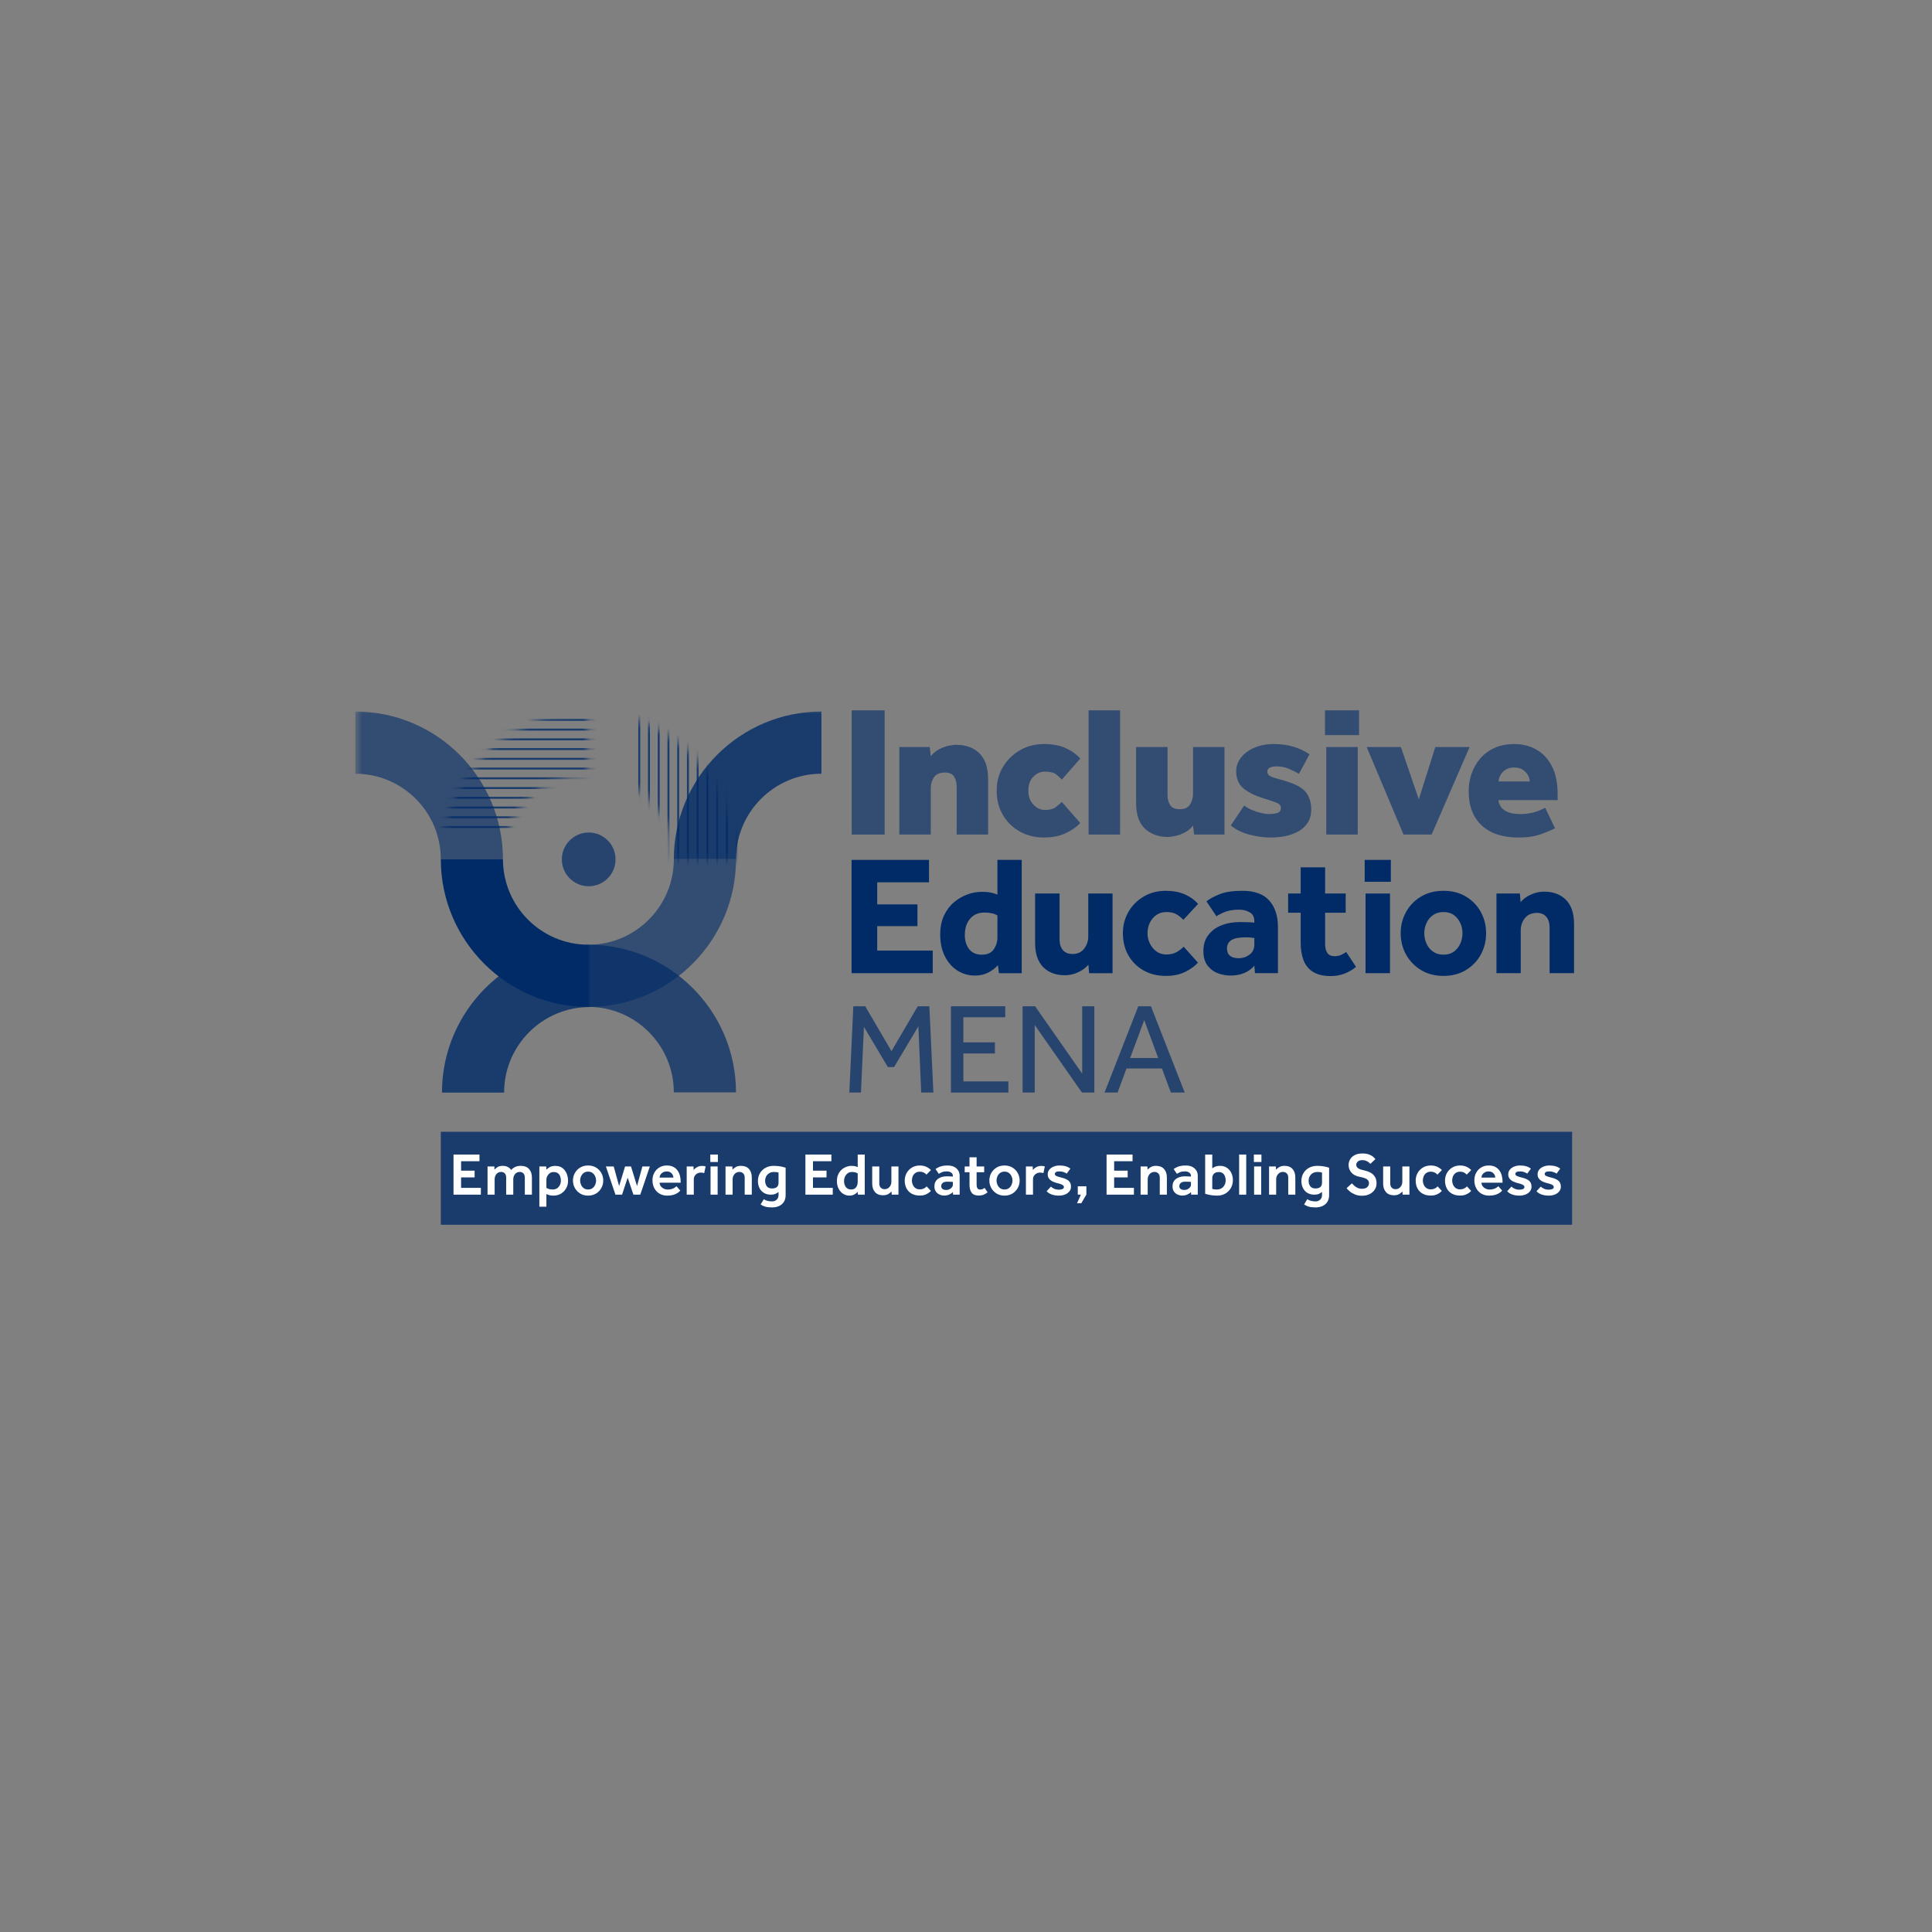 <svg width="280" height="280" viewBox="0 0 280 280" fill="none" xmlns="http://www.w3.org/2000/svg">
<rect x="0" y="0" width="280" height="280" fill="#808080" stroke="none"/>
<path d="M227.839 164.024H63.885V177.5H227.839V164.024Z" fill="#002B67" fill-opacity="0.8"/>
<mask id="mask0_3676_70361" style="mask-type:luminance" maskUnits="userSpaceOnUse" x="53" y="102" width="175" height="76">
<path d="M227.838 102.682H53.467V177.5H227.838V102.682Z" fill="white"/>
</mask>
<g mask="url(#mask0_3676_70361)">
<path d="M65.727 173.139V167.325H69.49V168.293H66.824V169.661H68.785V170.637H66.824V172.154H69.691V173.138H65.727V173.139Z" fill="white"/>
<path d="M70.659 173.138V169.051H71.643L71.669 169.513C71.768 169.391 71.91 169.269 72.096 169.147C72.282 169.025 72.534 168.964 72.854 168.964C73.394 168.964 73.804 169.161 74.082 169.556C74.291 169.342 74.506 169.189 74.727 169.099C74.948 169.009 75.201 168.964 75.485 168.964C76.002 168.964 76.398 169.116 76.674 169.422C76.95 169.726 77.088 170.137 77.088 170.655V173.138H76.06V170.663C76.06 170.408 75.995 170.207 75.864 170.062C75.733 169.916 75.554 169.844 75.328 169.844C75.043 169.844 74.815 169.948 74.644 170.157C74.473 170.366 74.387 170.623 74.387 170.924V173.138H73.359V170.663C73.359 170.407 73.294 170.207 73.163 170.062C73.032 169.916 72.853 169.844 72.627 169.844C72.342 169.844 72.115 169.948 71.943 170.157C71.772 170.366 71.686 170.622 71.686 170.924V173.138H70.658L70.659 173.138Z" fill="white"/>
<path d="M78.168 174.882V169.051H79.161L79.187 169.513C79.292 169.397 79.45 169.278 79.662 169.156C79.874 169.034 80.148 168.973 80.485 168.973C80.903 168.973 81.248 169.076 81.518 169.282C81.788 169.488 81.99 169.754 82.123 170.08C82.257 170.405 82.324 170.751 82.324 171.117C82.324 171.437 82.277 171.709 82.184 171.936C82.091 172.163 81.975 172.36 81.836 172.529C81.603 172.802 81.349 172.995 81.073 173.108C80.798 173.221 80.514 173.278 80.224 173.278C79.957 173.278 79.755 173.256 79.619 173.213C79.482 173.169 79.338 173.118 79.187 173.06V174.882H78.168ZM79.187 170.925V172.136C79.39 172.305 79.698 172.389 80.111 172.389C80.361 172.389 80.573 172.328 80.747 172.206C80.921 172.084 81.055 171.926 81.148 171.731C81.24 171.536 81.287 171.332 81.287 171.117C81.287 170.884 81.254 170.674 81.187 170.485C81.12 170.296 81.008 170.145 80.852 170.031C80.695 169.918 80.486 169.861 80.224 169.861C80.015 169.861 79.833 169.917 79.68 170.027C79.525 170.137 79.405 170.275 79.318 170.441C79.231 170.607 79.187 170.768 79.187 170.925V170.925Z" fill="white"/>
<path d="M83.037 171.091C83.037 170.696 83.13 170.333 83.316 170.001C83.502 169.67 83.759 169.406 84.087 169.208C84.415 169.011 84.797 168.912 85.233 168.912C85.668 168.912 86.05 169.011 86.379 169.208C86.707 169.406 86.964 169.67 87.149 170.001C87.335 170.333 87.428 170.696 87.428 171.091C87.428 171.486 87.335 171.849 87.149 172.18C86.964 172.512 86.707 172.777 86.379 172.978C86.05 173.178 85.668 173.278 85.233 173.278C84.797 173.278 84.415 173.178 84.087 172.978C83.759 172.777 83.502 172.511 83.316 172.18C83.13 171.849 83.037 171.486 83.037 171.091ZM85.233 172.389C85.494 172.389 85.71 172.323 85.882 172.189C86.053 172.055 86.181 171.888 86.265 171.688C86.349 171.487 86.391 171.289 86.391 171.091C86.391 170.893 86.349 170.696 86.265 170.498C86.181 170.301 86.053 170.135 85.882 170.001C85.71 169.868 85.494 169.801 85.233 169.801C84.972 169.801 84.755 169.868 84.584 170.001C84.412 170.135 84.285 170.301 84.201 170.498C84.116 170.696 84.074 170.894 84.074 171.091C84.074 171.288 84.116 171.487 84.201 171.688C84.285 171.888 84.412 172.055 84.584 172.189C84.755 172.323 84.971 172.389 85.233 172.389Z" fill="white"/>
<path d="M89.196 173.139L87.811 169.052H88.943L89.727 171.893L90.59 169.052H91.452L92.324 171.893L93.099 169.052H94.179L92.794 173.139H91.801L90.965 170.673L90.154 173.139H89.196H89.196Z" fill="white"/>
<path d="M98.039 171.919L98.596 172.547C98.579 172.564 98.531 172.612 98.453 172.69C98.374 172.769 98.261 172.853 98.113 172.943C97.965 173.033 97.776 173.112 97.546 173.178C97.317 173.245 97.042 173.279 96.723 173.279C96.287 173.279 95.909 173.184 95.586 172.995C95.264 172.807 95.012 172.544 94.832 172.207C94.653 171.87 94.562 171.483 94.562 171.047C94.562 170.647 94.651 170.285 94.828 169.962C95.005 169.64 95.249 169.384 95.56 169.195C95.871 169.007 96.229 168.912 96.636 168.912C97.013 168.912 97.33 168.979 97.586 169.113C97.841 169.246 98.047 169.425 98.204 169.648C98.361 169.872 98.474 170.123 98.544 170.402C98.614 170.681 98.648 170.966 98.648 171.256V171.405H95.599C95.599 171.602 95.656 171.775 95.769 171.923C95.882 172.071 96.026 172.188 96.2 172.272C96.374 172.356 96.552 172.398 96.732 172.398C96.999 172.398 97.22 172.368 97.394 172.307C97.568 172.246 97.708 172.177 97.812 172.102C97.917 172.027 97.992 171.965 98.039 171.919V171.919ZM95.591 170.664H97.594C97.594 170.525 97.558 170.387 97.486 170.25C97.413 170.114 97.307 170 97.168 169.91C97.028 169.82 96.851 169.775 96.636 169.775C96.41 169.775 96.219 169.82 96.065 169.91C95.911 170 95.794 170.114 95.713 170.25C95.631 170.387 95.591 170.525 95.591 170.664Z" fill="white"/>
<path d="M99.522 173.139V169.051H100.506L100.532 169.565C100.596 169.484 100.682 169.398 100.789 169.308C100.897 169.218 101.03 169.14 101.19 169.073C101.35 169.006 101.54 168.973 101.761 168.973C101.86 168.973 101.948 168.979 102.026 168.99C102.105 169.002 102.185 169.022 102.266 169.051L102.057 170.019C101.917 169.966 101.761 169.94 101.587 169.94C101.302 169.94 101.058 170.03 100.855 170.21C100.651 170.391 100.55 170.632 100.55 170.934V173.139H99.522L99.522 173.139Z" fill="white"/>
<path d="M102.943 168.406V167.325H104.041V168.406H102.943ZM102.978 173.139V169.051H104.006V173.139H102.978Z" fill="white"/>
<path d="M105.148 173.138V169.051H106.133L106.159 169.513C106.264 169.397 106.415 169.276 106.612 169.151C106.809 169.026 107.068 168.964 107.388 168.964C107.893 168.964 108.281 169.116 108.551 169.422C108.821 169.726 108.956 170.137 108.956 170.655V173.138H107.928V170.663C107.928 170.408 107.857 170.207 107.714 170.062C107.572 169.917 107.388 169.844 107.161 169.844C106.877 169.844 106.641 169.948 106.456 170.157C106.27 170.366 106.177 170.623 106.177 170.924V173.138H105.149L105.148 173.138Z" fill="white"/>
<path d="M110.236 174.559L110.698 173.801C111.005 174.01 111.403 174.115 111.891 174.115C112.158 174.115 112.382 174.032 112.562 173.867C112.742 173.701 112.832 173.476 112.832 173.191V172.747C112.693 172.857 112.54 172.95 112.375 173.025C112.209 173.101 111.99 173.139 111.717 173.139C111.328 173.139 110.992 173.053 110.711 172.882C110.429 172.71 110.214 172.475 110.066 172.176C109.918 171.877 109.844 171.535 109.844 171.152C109.844 170.745 109.938 170.376 110.127 170.045C110.316 169.713 110.583 169.451 110.929 169.256C111.274 169.061 111.682 168.964 112.153 168.964C112.507 168.964 112.835 168.993 113.137 169.051C113.439 169.109 113.68 169.17 113.86 169.234V173.209C113.86 173.586 113.776 173.909 113.608 174.176C113.439 174.443 113.208 174.645 112.915 174.782C112.622 174.918 112.286 174.987 111.909 174.987C111.485 174.987 111.148 174.949 110.898 174.873C110.648 174.798 110.428 174.693 110.236 174.559ZM112.832 171.405V169.94C112.751 169.912 112.667 169.89 112.58 169.875C112.493 169.861 112.356 169.853 112.17 169.853C111.891 169.853 111.658 169.913 111.469 170.032C111.28 170.151 111.136 170.307 111.038 170.498C110.939 170.69 110.889 170.899 110.889 171.126C110.889 171.439 110.968 171.704 111.125 171.919C111.282 172.134 111.534 172.241 111.883 172.241C112.516 172.241 112.832 171.962 112.832 171.404V171.405Z" fill="white"/>
<path d="M116.727 173.139V167.325H120.49V168.293H117.824V169.661H119.785V170.637H117.824V172.154H120.691V173.138H116.727V173.139Z" fill="white"/>
<path d="M124.332 173.139L124.306 172.739C124.201 172.855 124.048 172.974 123.848 173.096C123.648 173.218 123.394 173.279 123.086 173.279C122.79 173.279 122.505 173.197 122.232 173.035C121.959 172.872 121.734 172.633 121.557 172.316C121.379 171.999 121.291 171.617 121.291 171.17C121.291 170.85 121.337 170.568 121.43 170.324C121.523 170.08 121.64 169.877 121.779 169.714C121.936 169.528 122.11 169.382 122.302 169.274C122.493 169.167 122.682 169.088 122.868 169.039C123.054 168.989 123.213 168.965 123.347 168.965C123.527 168.965 123.668 168.972 123.77 168.986C123.871 169.001 123.961 169.021 124.04 169.047C124.118 169.074 124.207 169.107 124.305 169.148V167.326H125.325V173.14H124.331L124.332 173.139ZM124.306 171.326V170.072C124.126 169.927 123.844 169.854 123.46 169.854C123.263 169.854 123.096 169.893 122.96 169.971C122.823 170.05 122.705 170.153 122.607 170.281C122.421 170.525 122.328 170.821 122.328 171.17C122.328 171.518 122.415 171.809 122.589 172.041C122.763 172.274 123.016 172.39 123.347 172.39C123.585 172.39 123.774 172.335 123.913 172.224C124.053 172.114 124.153 171.976 124.214 171.81C124.275 171.645 124.305 171.484 124.305 171.326H124.306Z" fill="white"/>
<path d="M126.406 171.536V169.052H127.434V171.527C127.434 171.783 127.505 171.983 127.648 172.128C127.79 172.274 127.975 172.346 128.201 172.346C128.486 172.346 128.721 172.242 128.907 172.033C129.093 171.824 129.186 171.568 129.186 171.266V169.052H130.214V173.139H129.23L129.203 172.678C129.099 172.794 128.949 172.914 128.755 173.039C128.56 173.164 128.3 173.227 127.975 173.227C127.47 173.227 127.082 173.073 126.812 172.765C126.542 172.457 126.407 172.047 126.407 171.536H126.406Z" fill="white"/>
<path d="M134.299 171.936L134.909 172.599C134.717 172.802 134.489 172.965 134.225 173.087C133.961 173.209 133.657 173.27 133.315 173.27C132.85 173.27 132.454 173.178 132.126 172.995C131.797 172.812 131.547 172.557 131.376 172.228C131.205 171.9 131.119 171.521 131.119 171.091C131.119 170.696 131.212 170.333 131.398 170.001C131.584 169.67 131.841 169.406 132.169 169.208C132.497 169.011 132.879 168.912 133.315 168.912C133.646 168.912 133.948 168.972 134.221 169.091C134.494 169.21 134.726 169.371 134.918 169.574L134.264 170.237C134.154 170.103 134.019 169.998 133.859 169.923C133.7 169.848 133.518 169.81 133.315 169.81C133.053 169.81 132.837 169.871 132.666 169.993C132.494 170.115 132.367 170.273 132.282 170.468C132.198 170.663 132.156 170.87 132.156 171.091C132.156 171.295 132.198 171.495 132.282 171.692C132.367 171.89 132.494 172.053 132.666 172.181C132.837 172.309 133.053 172.372 133.315 172.372C133.518 172.372 133.705 172.333 133.877 172.255C134.048 172.176 134.189 172.07 134.299 171.936Z" fill="white"/>
<path d="M138.123 173.139L138.097 172.756C137.986 172.889 137.816 173.008 137.587 173.113C137.357 173.217 137.106 173.27 136.833 173.27C136.612 173.27 136.393 173.223 136.175 173.13C135.958 173.037 135.778 172.892 135.635 172.694C135.493 172.497 135.422 172.247 135.422 171.945C135.422 171.48 135.587 171.12 135.918 170.864C136.249 170.609 136.682 170.481 137.216 170.481C137.315 170.481 137.433 170.484 137.569 170.489C137.706 170.495 137.881 170.504 138.096 170.516V170.42C138.096 170.216 138.015 170.057 137.852 169.941C137.69 169.824 137.478 169.766 137.216 169.766C136.926 169.766 136.694 169.804 136.519 169.88C136.345 169.955 136.191 170.037 136.058 170.124L135.587 169.426C135.698 169.345 135.828 169.265 135.979 169.187C136.13 169.108 136.316 169.043 136.537 168.99C136.758 168.938 137.031 168.912 137.356 168.912C137.879 168.912 138.297 169.05 138.61 169.326C138.924 169.602 139.081 169.958 139.081 170.394V173.139H138.122H138.123ZM138.097 171.692V171.292C137.963 171.28 137.818 171.271 137.661 171.265C137.504 171.26 137.385 171.257 137.304 171.257C136.973 171.257 136.74 171.322 136.607 171.453C136.473 171.583 136.406 171.733 136.406 171.902C136.406 172.076 136.468 172.212 136.593 172.311C136.718 172.41 136.903 172.46 137.147 172.46C137.309 172.46 137.461 172.425 137.604 172.355C137.746 172.285 137.864 172.192 137.957 172.076C138.05 171.96 138.096 171.832 138.096 171.693L138.097 171.692Z" fill="white"/>
<path d="M140.509 171.744V169.888H139.812V169.051H140.509V167.727H141.538V169.051H142.635V169.888H141.538V171.675C141.538 171.907 141.577 172.086 141.656 172.211C141.734 172.336 141.86 172.398 142.034 172.398C142.197 172.398 142.326 172.375 142.422 172.328C142.518 172.282 142.609 172.227 142.697 172.163L143.132 172.799C142.929 172.962 142.729 173.081 142.531 173.156C142.334 173.231 142.113 173.269 141.869 173.269C141.369 173.269 141.018 173.13 140.815 172.851C140.611 172.572 140.51 172.203 140.51 171.744L140.509 171.744Z" fill="white"/>
<path d="M143.385 171.091C143.385 170.696 143.478 170.333 143.663 170.001C143.849 169.67 144.106 169.406 144.434 169.208C144.763 169.011 145.144 168.912 145.58 168.912C146.015 168.912 146.397 169.011 146.726 169.208C147.054 169.406 147.311 169.67 147.497 170.001C147.682 170.333 147.775 170.696 147.775 171.091C147.775 171.486 147.682 171.849 147.497 172.18C147.311 172.512 147.053 172.777 146.726 172.978C146.397 173.178 146.015 173.278 145.58 173.278C145.144 173.278 144.763 173.178 144.434 172.978C144.106 172.777 143.849 172.511 143.663 172.18C143.478 171.849 143.385 171.486 143.385 171.091ZM145.58 172.389C145.842 172.389 146.058 172.323 146.229 172.189C146.401 172.055 146.528 171.888 146.613 171.688C146.697 171.487 146.739 171.289 146.739 171.091C146.739 170.893 146.697 170.696 146.613 170.498C146.528 170.301 146.401 170.135 146.229 170.001C146.058 169.868 145.841 169.801 145.58 169.801C145.319 169.801 145.102 169.868 144.931 170.001C144.76 170.135 144.632 170.301 144.548 170.498C144.464 170.696 144.422 170.894 144.422 171.091C144.422 171.288 144.463 171.487 144.548 171.688C144.632 171.888 144.76 172.055 144.931 172.189C145.103 172.323 145.319 172.389 145.58 172.389Z" fill="white"/>
<path d="M148.682 173.139V169.051H149.666L149.693 169.565C149.756 169.484 149.842 169.398 149.95 169.308C150.057 169.218 150.191 169.14 150.35 169.073C150.51 169.006 150.7 168.973 150.921 168.973C151.019 168.973 151.108 168.979 151.186 168.99C151.265 169.002 151.345 169.022 151.426 169.051L151.217 170.019C151.078 169.966 150.921 169.94 150.747 169.94C150.462 169.94 150.218 170.03 150.015 170.21C149.812 170.391 149.71 170.632 149.71 170.934V173.139H148.682L148.682 173.139Z" fill="white"/>
<path d="M151.688 172.642L152.306 171.971C152.434 172.099 152.595 172.205 152.79 172.289C152.984 172.374 153.206 172.416 153.456 172.416C153.676 172.416 153.854 172.385 153.987 172.324C154.121 172.263 154.188 172.169 154.188 172.041C154.188 171.96 154.163 171.889 154.114 171.827C154.064 171.766 153.967 171.705 153.822 171.644C153.677 171.583 153.453 171.518 153.151 171.448C152.971 171.402 152.78 171.332 152.576 171.239C152.373 171.146 152.2 171.014 152.058 170.843C151.916 170.671 151.844 170.454 151.844 170.193C151.844 169.92 151.927 169.688 152.093 169.496C152.258 169.304 152.47 169.159 152.729 169.06C152.987 168.961 153.253 168.912 153.526 168.912C153.886 168.912 154.194 168.95 154.449 169.025C154.705 169.101 154.931 169.214 155.129 169.365L154.598 170.089C154.487 170.007 154.341 169.933 154.157 169.867C153.975 169.8 153.764 169.766 153.526 169.766C153.288 169.766 153.119 169.803 153.021 169.875C152.922 169.948 152.872 170.037 152.872 170.141C152.872 170.269 152.952 170.369 153.112 170.442C153.272 170.514 153.52 170.591 153.857 170.673C154.269 170.766 154.599 170.909 154.846 171.104C155.093 171.299 155.216 171.593 155.216 171.988C155.216 172.25 155.136 172.478 154.976 172.673C154.817 172.868 154.605 173.017 154.341 173.122C154.076 173.226 153.784 173.278 153.465 173.278C153.087 173.278 152.743 173.225 152.432 173.117C152.122 173.01 151.874 172.851 151.688 172.642L151.688 172.642Z" fill="white"/>
<path d="M156.096 174.385L156.645 173.139H156.2V171.928H157.446V173.122L156.706 174.386H156.096V174.385Z" fill="white"/>
<path d="M160.373 173.139V167.325H164.137V168.293H161.471V169.661H163.431V170.637H161.471V172.154H164.337V173.138H160.373V173.139Z" fill="white"/>
<path d="M165.305 173.138V169.051H166.289L166.316 169.513C166.42 169.397 166.571 169.276 166.769 169.151C166.966 169.026 167.225 168.964 167.544 168.964C168.049 168.964 168.437 169.116 168.707 169.422C168.977 169.726 169.112 170.137 169.112 170.655V173.138H168.084V170.663C168.084 170.408 168.013 170.207 167.871 170.062C167.728 169.917 167.544 169.844 167.317 169.844C167.033 169.844 166.797 169.948 166.612 170.157C166.426 170.366 166.333 170.623 166.333 170.924V173.138H165.305L165.305 173.138Z" fill="white"/>
<path d="M172.63 173.139L172.604 172.756C172.494 172.889 172.324 173.008 172.095 173.113C171.865 173.217 171.614 173.27 171.341 173.27C171.12 173.27 170.901 173.223 170.683 173.13C170.465 173.037 170.285 172.892 170.143 172.694C170.001 172.497 169.93 172.247 169.93 171.945C169.93 171.48 170.095 171.12 170.426 170.864C170.757 170.609 171.19 170.481 171.724 170.481C171.823 170.481 171.941 170.484 172.077 170.489C172.214 170.495 172.389 170.504 172.604 170.516V170.42C172.604 170.216 172.523 170.057 172.361 169.941C172.198 169.824 171.986 169.766 171.724 169.766C171.434 169.766 171.202 169.804 171.027 169.88C170.853 169.955 170.7 170.037 170.566 170.124L170.096 169.426C170.206 169.345 170.336 169.265 170.487 169.187C170.639 169.108 170.824 169.043 171.045 168.99C171.265 168.938 171.539 168.912 171.864 168.912C172.387 168.912 172.805 169.05 173.118 169.326C173.432 169.602 173.589 169.958 173.589 170.394V173.139H172.63ZM172.604 171.692V171.292C172.471 171.28 172.326 171.271 172.169 171.265C172.012 171.26 171.893 171.257 171.812 171.257C171.48 171.257 171.248 171.322 171.115 171.453C170.981 171.584 170.914 171.733 170.914 171.902C170.914 172.076 170.977 172.212 171.102 172.311C171.227 172.41 171.411 172.46 171.655 172.46C171.818 172.46 171.97 172.425 172.112 172.355C172.254 172.285 172.372 172.192 172.465 172.076C172.558 171.96 172.605 171.832 172.605 171.693L172.604 171.692Z" fill="white"/>
<path d="M174.662 173.008V167.325H175.69V169.33C175.76 169.26 175.895 169.182 176.095 169.095C176.296 169.008 176.532 168.964 176.806 168.964C177.201 168.964 177.537 169.059 177.816 169.247C178.095 169.436 178.308 169.687 178.456 170.001C178.605 170.315 178.679 170.664 178.679 171.047C178.679 171.454 178.584 171.826 178.395 172.163C178.207 172.5 177.941 172.77 177.598 172.973C177.255 173.177 176.846 173.278 176.37 173.278C176.016 173.278 175.689 173.249 175.39 173.191C175.09 173.133 174.848 173.072 174.662 173.008V173.008ZM175.69 170.759V172.302C175.772 172.325 175.856 172.345 175.943 172.363C176.03 172.381 176.167 172.389 176.353 172.389C176.631 172.389 176.865 172.327 177.054 172.202C177.243 172.077 177.386 171.915 177.485 171.714C177.584 171.514 177.634 171.3 177.634 171.073C177.634 170.864 177.599 170.667 177.529 170.481C177.459 170.295 177.352 170.145 177.207 170.032C177.062 169.919 176.873 169.862 176.64 169.862C176.332 169.862 176.097 169.942 175.935 170.102C175.772 170.262 175.691 170.481 175.691 170.76L175.69 170.759Z" fill="white"/>
<path d="M179.584 173.139V167.325H180.612V173.139H179.584Z" fill="white"/>
<path d="M181.719 168.406V167.325H182.817V168.406H181.719ZM181.754 173.139V169.051H182.781V173.139H181.754Z" fill="white"/>
<path d="M183.922 173.138V169.051H184.907L184.933 169.513C185.037 169.397 185.188 169.276 185.386 169.151C185.583 169.026 185.842 168.964 186.161 168.964C186.667 168.964 187.055 169.116 187.324 169.422C187.594 169.726 187.729 170.137 187.729 170.655V173.138H186.701V170.663C186.701 170.408 186.63 170.207 186.488 170.062C186.345 169.917 186.161 169.844 185.935 169.844C185.65 169.844 185.415 169.948 185.229 170.157C185.043 170.366 184.95 170.623 184.95 170.924V173.138H183.922L183.922 173.138Z" fill="white"/>
<path d="M189.001 174.559L189.463 173.801C189.771 174.01 190.168 174.115 190.656 174.115C190.923 174.115 191.147 174.032 191.327 173.867C191.507 173.701 191.597 173.476 191.597 173.191V172.747C191.458 172.857 191.305 172.95 191.14 173.025C190.974 173.101 190.755 173.139 190.482 173.139C190.093 173.139 189.758 173.053 189.476 172.882C189.194 172.71 188.979 172.475 188.831 172.176C188.683 171.877 188.609 171.535 188.609 171.152C188.609 170.745 188.704 170.376 188.893 170.045C189.081 169.713 189.348 169.451 189.694 169.256C190.039 169.061 190.448 168.964 190.918 168.964C191.272 168.964 191.6 168.993 191.903 169.051C192.204 169.109 192.445 169.17 192.626 169.234V173.209C192.626 173.586 192.542 173.909 192.373 174.176C192.204 174.443 191.974 174.645 191.68 174.782C191.387 174.918 191.052 174.987 190.674 174.987C190.25 174.987 189.914 174.949 189.664 174.873C189.414 174.798 189.193 174.693 189.002 174.559H189.001ZM191.597 171.405V169.94C191.516 169.912 191.432 169.89 191.344 169.875C191.257 169.861 191.121 169.853 190.935 169.853C190.656 169.853 190.422 169.913 190.233 170.032C190.045 170.151 189.901 170.307 189.802 170.498C189.703 170.69 189.654 170.899 189.654 171.126C189.654 171.439 189.732 171.704 189.889 171.919C190.046 172.134 190.299 172.241 190.647 172.241C191.28 172.241 191.597 171.962 191.597 171.404L191.597 171.405Z" fill="white"/>
<path d="M195.153 172.206L195.919 171.5C196.018 171.605 196.134 171.718 196.268 171.84C196.401 171.962 196.561 172.067 196.747 172.154C196.933 172.241 197.148 172.285 197.392 172.285C197.734 172.285 197.989 172.205 198.154 172.045C198.32 171.885 198.402 171.698 198.402 171.483C198.402 171.233 198.301 171.038 198.098 170.899C197.894 170.759 197.531 170.64 197.008 170.542C196.654 170.472 196.362 170.353 196.133 170.184C195.904 170.016 195.732 169.814 195.619 169.579C195.506 169.343 195.449 169.098 195.449 168.842C195.449 168.546 195.523 168.271 195.671 168.019C195.819 167.766 196.043 167.561 196.342 167.404C196.641 167.247 197.017 167.169 197.47 167.169C197.778 167.169 198.042 167.202 198.263 167.269C198.484 167.336 198.668 167.417 198.816 167.513C198.964 167.609 199.079 167.702 199.16 167.792C199.241 167.882 199.3 167.947 199.335 167.988L198.611 168.668C198.577 168.633 198.508 168.572 198.407 168.485C198.305 168.398 198.174 168.318 198.014 168.245C197.855 168.172 197.662 168.136 197.435 168.136C197.133 168.136 196.911 168.209 196.769 168.354C196.626 168.499 196.555 168.645 196.555 168.79C196.555 168.994 196.638 169.16 196.804 169.291C196.969 169.422 197.29 169.536 197.766 169.635C198.068 169.699 198.351 169.802 198.615 169.944C198.88 170.087 199.093 170.284 199.256 170.537C199.418 170.79 199.5 171.114 199.5 171.509C199.5 171.846 199.41 172.15 199.23 172.42C199.05 172.69 198.801 172.903 198.485 173.06C198.168 173.217 197.809 173.296 197.409 173.296C197.025 173.296 196.687 173.238 196.394 173.121C196.1 173.005 195.85 172.861 195.645 172.69C195.438 172.518 195.274 172.357 195.152 172.206L195.153 172.206Z" fill="white"/>
<path d="M200.457 171.536V169.052H201.485V171.527C201.485 171.783 201.556 171.983 201.699 172.128C201.841 172.274 202.026 172.346 202.252 172.346C202.537 172.346 202.772 172.242 202.958 172.033C203.143 171.824 203.236 171.568 203.236 171.266V169.052H204.265V173.139H203.28L203.254 172.678C203.149 172.794 203 172.914 202.805 173.039C202.611 173.164 202.351 173.227 202.026 173.227C201.52 173.227 201.132 173.073 200.862 172.765C200.593 172.457 200.457 172.047 200.457 171.536Z" fill="white"/>
<path d="M208.351 171.936L208.961 172.599C208.77 172.802 208.542 172.965 208.278 173.087C208.013 173.209 207.71 173.27 207.367 173.27C206.902 173.27 206.506 173.178 206.178 172.995C205.85 172.812 205.6 172.557 205.429 172.228C205.257 171.9 205.172 171.521 205.172 171.091C205.172 170.696 205.265 170.333 205.451 170.001C205.636 169.67 205.893 169.406 206.221 169.208C206.55 169.011 206.932 168.912 207.367 168.912C207.698 168.912 208 168.972 208.273 169.091C208.546 169.21 208.778 169.371 208.97 169.574L208.317 170.237C208.206 170.103 208.071 169.998 207.912 169.923C207.752 169.848 207.57 169.81 207.367 169.81C207.105 169.81 206.889 169.871 206.718 169.993C206.546 170.115 206.419 170.273 206.334 170.468C206.25 170.663 206.208 170.87 206.208 171.091C206.208 171.295 206.25 171.495 206.334 171.692C206.419 171.89 206.546 172.053 206.718 172.181C206.889 172.309 207.106 172.372 207.367 172.372C207.57 172.372 207.757 172.333 207.929 172.255C208.1 172.176 208.241 172.07 208.351 171.936H208.351Z" fill="white"/>
<path d="M212.601 171.936L213.211 172.599C213.02 172.802 212.792 172.965 212.528 173.087C212.263 173.209 211.96 173.27 211.617 173.27C211.152 173.27 210.756 173.178 210.428 172.995C210.1 172.812 209.85 172.557 209.679 172.228C209.507 171.9 209.422 171.521 209.422 171.091C209.422 170.696 209.515 170.333 209.7 170.001C209.886 169.67 210.143 169.406 210.471 169.208C210.8 169.011 211.182 168.912 211.617 168.912C211.948 168.912 212.25 168.972 212.523 169.091C212.796 169.21 213.028 169.371 213.22 169.574L212.567 170.237C212.456 170.103 212.321 169.998 212.162 169.923C212.002 169.848 211.82 169.81 211.617 169.81C211.355 169.81 211.139 169.871 210.968 169.993C210.796 170.115 210.669 170.273 210.584 170.468C210.5 170.663 210.458 170.87 210.458 171.091C210.458 171.295 210.5 171.495 210.584 171.692C210.669 171.89 210.796 172.053 210.968 172.181C211.139 172.309 211.356 172.372 211.617 172.372C211.82 172.372 212.007 172.333 212.179 172.255C212.35 172.176 212.491 172.07 212.601 171.936Z" fill="white"/>
<path d="M217.15 171.919L217.708 172.547L217.564 172.69C217.486 172.769 217.372 172.853 217.224 172.943C217.076 173.033 216.887 173.112 216.658 173.178C216.428 173.245 216.154 173.279 215.834 173.279C215.399 173.279 215.02 173.184 214.697 172.995C214.375 172.807 214.124 172.544 213.944 172.207C213.764 171.87 213.674 171.483 213.674 171.047C213.674 170.647 213.762 170.285 213.939 169.962C214.116 169.64 214.361 169.384 214.671 169.195C214.982 169.007 215.341 168.912 215.747 168.912C216.124 168.912 216.441 168.979 216.697 169.113C216.952 169.246 217.158 169.425 217.315 169.648C217.472 169.872 217.585 170.123 217.655 170.402C217.725 170.681 217.76 170.966 217.76 171.256V171.405H214.71C214.71 171.602 214.767 171.775 214.88 171.923C214.993 172.071 215.137 172.188 215.312 172.272C215.486 172.356 215.663 172.398 215.843 172.398C216.11 172.398 216.331 172.368 216.505 172.307C216.679 172.246 216.819 172.177 216.924 172.102C217.028 172.027 217.103 171.965 217.15 171.919L217.15 171.919ZM214.702 170.664H216.706C216.706 170.525 216.67 170.387 216.597 170.25C216.525 170.114 216.419 170 216.279 169.91C216.14 169.82 215.962 169.775 215.748 169.775C215.521 169.775 215.331 169.82 215.177 169.91C215.023 170 214.905 170.114 214.824 170.25C214.743 170.387 214.702 170.525 214.702 170.664Z" fill="white"/>
<path d="M218.43 172.642L219.048 171.971C219.176 172.099 219.337 172.205 219.532 172.289C219.726 172.374 219.948 172.416 220.198 172.416C220.419 172.416 220.596 172.385 220.73 172.324C220.863 172.263 220.93 172.169 220.93 172.041C220.93 171.96 220.905 171.889 220.856 171.827C220.807 171.766 220.709 171.705 220.564 171.644C220.419 171.583 220.195 171.518 219.894 171.448C219.713 171.402 219.522 171.332 219.318 171.239C219.115 171.146 218.942 171.014 218.8 170.843C218.658 170.671 218.587 170.454 218.587 170.193C218.587 169.92 218.669 169.688 218.835 169.496C219 169.304 219.212 169.159 219.471 169.06C219.729 168.961 219.995 168.912 220.268 168.912C220.628 168.912 220.936 168.95 221.191 169.025C221.447 169.101 221.673 169.214 221.871 169.365L221.34 170.089C221.229 170.007 221.083 169.933 220.9 169.867C220.717 169.8 220.506 169.766 220.268 169.766C220.03 169.766 219.861 169.803 219.763 169.875C219.664 169.948 219.615 170.037 219.615 170.141C219.615 170.269 219.694 170.369 219.854 170.442C220.014 170.514 220.262 170.591 220.599 170.673C221.012 170.766 221.341 170.909 221.588 171.104C221.835 171.299 221.958 171.593 221.958 171.988C221.958 172.25 221.878 172.478 221.719 172.673C221.559 172.868 221.347 173.017 221.083 173.122C220.818 173.226 220.527 173.278 220.207 173.278C219.83 173.278 219.485 173.225 219.175 173.117C218.864 173.01 218.616 172.851 218.43 172.642L218.43 172.642Z" fill="white"/>
<path d="M222.682 172.642L223.3 171.971C223.428 172.099 223.589 172.205 223.784 172.289C223.978 172.374 224.2 172.416 224.45 172.416C224.671 172.416 224.848 172.385 224.982 172.324C225.115 172.263 225.182 172.169 225.182 172.041C225.182 171.96 225.157 171.889 225.108 171.827C225.059 171.766 224.961 171.705 224.816 171.644C224.671 171.583 224.447 171.518 224.145 171.448C223.965 171.402 223.774 171.332 223.57 171.239C223.367 171.146 223.194 171.014 223.052 170.843C222.91 170.671 222.839 170.454 222.839 170.193C222.839 169.92 222.921 169.688 223.087 169.496C223.252 169.304 223.464 169.159 223.723 169.06C223.981 168.961 224.247 168.912 224.52 168.912C224.88 168.912 225.188 168.95 225.443 169.025C225.699 169.101 225.925 169.214 226.123 169.365L225.592 170.089C225.481 170.007 225.335 169.933 225.152 169.867C224.969 169.8 224.758 169.766 224.52 169.766C224.282 169.766 224.113 169.803 224.015 169.875C223.916 169.948 223.867 170.037 223.867 170.141C223.867 170.269 223.946 170.369 224.106 170.442C224.266 170.514 224.514 170.591 224.851 170.673C225.264 170.766 225.593 170.909 225.84 171.104C226.087 171.299 226.21 171.593 226.21 171.988C226.21 172.25 226.13 172.478 225.97 172.673C225.811 172.868 225.599 173.017 225.335 173.122C225.07 173.226 224.779 173.278 224.459 173.278C224.082 173.278 223.737 173.225 223.427 173.117C223.116 173.01 222.868 172.851 222.682 172.642L222.682 172.642Z" fill="white"/>
</g>
<path d="M123.436 120.947V102.949H128.21V120.947H123.436Z" fill="#002B67" fill-opacity="0.6"/>
<path d="M130.34 120.947V108.265H134.736L134.898 109.587C135.24 109.174 135.635 108.845 136.085 108.603C136.534 108.36 136.984 108.189 137.434 108.09C137.883 107.991 138.26 107.941 138.567 107.941C139.448 107.941 140.239 108.113 140.94 108.454C141.642 108.796 142.194 109.336 142.599 110.073C143.004 110.811 143.206 111.773 143.206 112.96V120.947H138.648V114.04C138.648 113.41 138.517 112.906 138.256 112.528C137.996 112.151 137.578 111.962 137.002 111.962C136.193 111.962 135.64 112.196 135.343 112.663C135.047 113.131 134.898 113.635 134.898 114.175V120.947H130.34Z" fill="#002B67" fill-opacity="0.6"/>
<path d="M153.888 116.226L156.558 119.275C156.09 119.797 155.412 120.278 154.521 120.719C153.631 121.159 152.557 121.379 151.298 121.379C150.021 121.379 148.866 121.096 147.832 120.53C146.798 119.963 145.975 119.167 145.364 118.141C144.753 117.116 144.447 115.929 144.447 114.58C144.447 113.303 144.753 112.156 145.364 111.139C145.975 110.123 146.798 109.318 147.832 108.724C148.866 108.131 150.021 107.834 151.298 107.834C152.557 107.834 153.613 108.032 154.467 108.427C155.321 108.823 156.018 109.327 156.558 109.939L153.888 112.988C153.69 112.754 153.416 112.502 153.065 112.232C152.714 111.962 152.17 111.828 151.433 111.828C150.803 111.828 150.246 112.075 149.761 112.57C149.275 113.064 149.033 113.734 149.033 114.58C149.033 115.407 149.275 116.082 149.761 116.604C150.246 117.125 150.803 117.386 151.433 117.386C152.135 117.386 152.674 117.237 153.051 116.941C153.429 116.644 153.708 116.406 153.888 116.226V116.226Z" fill="#002B67" fill-opacity="0.6"/>
<path d="M157.771 120.947V102.949H162.33V120.947H157.771Z" fill="#002B67" fill-opacity="0.6"/>
<path d="M164.649 116.279V108.265H169.207V115.2C169.207 115.811 169.337 116.311 169.598 116.697C169.859 117.084 170.322 117.277 170.987 117.277C171.706 117.277 172.205 117.044 172.485 116.576C172.763 116.108 172.902 115.604 172.902 115.064V108.265H177.461V120.947H173.065L172.902 119.652C172.579 120.066 172.188 120.394 171.729 120.636C171.271 120.879 170.816 121.05 170.367 121.149C169.917 121.247 169.539 121.297 169.234 121.297C167.921 121.297 166.829 120.906 165.957 120.124C165.084 119.341 164.648 118.059 164.648 116.278L164.649 116.279Z" fill="#002B67" fill-opacity="0.6"/>
<path d="M178.379 119.625L180.321 116.738C180.608 116.972 180.968 117.183 181.4 117.372C181.831 117.561 182.277 117.71 182.735 117.817C183.193 117.925 183.594 117.979 183.935 117.979C184.403 117.979 184.803 117.925 185.135 117.817C185.468 117.71 185.635 117.458 185.635 117.062C185.635 116.756 185.446 116.522 185.068 116.36C184.691 116.198 183.998 115.964 182.991 115.658C181.876 115.317 180.959 114.858 180.24 114.282C179.52 113.707 179.161 112.87 179.161 111.773C179.161 111.053 179.39 110.396 179.849 109.803C180.307 109.209 180.945 108.733 181.764 108.373C182.582 108.013 183.531 107.833 184.61 107.833C185.652 107.833 186.597 107.959 187.442 108.211C188.287 108.463 189.069 108.831 189.789 109.317L188.251 112.15C187.766 111.863 187.257 111.611 186.727 111.395C186.196 111.179 185.644 111.071 185.068 111.071C184.133 111.071 183.666 111.323 183.666 111.827C183.666 112.114 183.81 112.335 184.098 112.488C184.385 112.64 184.772 112.775 185.258 112.892C185.743 113.01 186.264 113.167 186.822 113.365C188.099 113.796 188.953 114.336 189.384 114.984C189.816 115.631 190.032 116.396 190.032 117.277C190.032 118.051 189.861 118.703 189.519 119.234C189.178 119.764 188.719 120.187 188.144 120.501C187.568 120.817 186.943 121.041 186.269 121.176C185.595 121.311 184.916 121.378 184.233 121.378C183.136 121.378 182.052 121.23 180.982 120.934C179.912 120.636 179.044 120.201 178.379 119.625L178.379 119.625Z" fill="#002B67" fill-opacity="0.6"/>
<path d="M192.027 106.538V102.949H196.963V106.538H192.027ZM192.216 120.947V108.265H196.774V120.947H192.216Z" fill="#002B67" fill-opacity="0.6"/>
<path d="M203.409 120.948L198.068 108.266H203.031L205.621 115.848L208.021 108.266H212.984L207.482 120.948H203.409H203.409Z" fill="#002B67" fill-opacity="0.6"/>
<path d="M223.935 117.062L225.365 120.03C224.951 120.264 224.286 120.548 223.369 120.88C222.452 121.213 221.355 121.379 220.078 121.379C217.758 121.379 215.974 120.79 214.724 119.612C213.474 118.434 212.85 116.784 212.85 114.661C212.85 113.815 212.984 112.988 213.254 112.178C213.524 111.369 213.933 110.636 214.481 109.979C215.03 109.322 215.722 108.801 216.558 108.414C217.395 108.027 218.37 107.834 219.485 107.834C220.654 107.834 221.71 108.1 222.654 108.63C223.598 109.161 224.349 109.961 224.907 111.031C225.464 112.102 225.743 113.455 225.743 115.092V115.956H217.166C217.183 116.244 217.287 116.545 217.475 116.86C217.664 117.175 217.988 117.44 218.447 117.656C218.905 117.872 219.53 117.98 220.321 117.98C221.094 117.98 221.805 117.881 222.452 117.683C223.099 117.485 223.594 117.278 223.936 117.062L223.935 117.062ZM217.192 113.258H221.696C221.696 112.97 221.616 112.673 221.454 112.367C221.292 112.061 221.045 111.796 220.712 111.571C220.379 111.346 219.952 111.234 219.431 111.234C218.927 111.234 218.509 111.346 218.177 111.571C217.844 111.796 217.597 112.061 217.435 112.367C217.273 112.673 217.192 112.97 217.192 113.258Z" fill="#002B67" fill-opacity="0.6"/>
<path d="M123.416 141.041V124.621H134.637V127.871H127.132V131.071H132.964V134.222H127.132V137.767H135.179V141.041H123.416Z" fill="#002B67"/>
<path d="M144.776 141.042L144.628 139.885C144.267 140.295 143.804 140.648 143.238 140.943C142.672 141.239 142.028 141.387 141.306 141.387C140.371 141.387 139.522 141.144 138.759 140.661C137.997 140.177 137.389 139.487 136.938 138.593C136.487 137.699 136.262 136.644 136.262 135.429C136.262 134.395 136.442 133.489 136.803 132.709C137.164 131.929 137.644 131.285 138.243 130.776C138.841 130.268 139.493 129.886 140.199 129.632C140.904 129.378 141.602 129.25 142.291 129.25C142.848 129.25 143.287 129.287 143.607 129.361C143.927 129.435 144.243 129.529 144.555 129.644V124.622H148.074V141.042H144.776V141.042ZM144.554 135.823V132.672C144.095 132.393 143.472 132.253 142.684 132.253C141.782 132.253 141.08 132.557 140.58 133.164C140.079 133.771 139.83 134.551 139.83 135.503C139.83 136.34 140.039 137.025 140.457 137.558C140.875 138.092 141.486 138.358 142.29 138.358C143.095 138.358 143.673 138.1 144.025 137.583C144.378 137.066 144.554 136.479 144.554 135.823Z" fill="#002B67"/>
<path d="M150.016 136.66V129.496H153.56V136.143C153.56 136.8 153.72 137.317 154.039 137.694C154.359 138.071 154.831 138.26 155.454 138.26C156.176 138.26 156.734 138.002 157.128 137.485C157.521 136.968 157.718 136.381 157.718 135.725V129.496H161.237V141.042H157.841L157.743 139.811C157.365 140.254 156.869 140.62 156.254 140.907C155.639 141.193 154.995 141.338 154.322 141.338C153.009 141.338 151.964 140.944 151.184 140.156C150.405 139.368 150.016 138.203 150.016 136.66L150.016 136.66Z" fill="#002B67"/>
<path d="M171.548 137.201L173.615 139.515C173.139 140.04 172.512 140.491 171.733 140.869C170.954 141.246 170.03 141.435 168.964 141.435C167.734 141.435 166.651 141.168 165.716 140.635C164.781 140.102 164.051 139.371 163.526 138.444C163.001 137.517 162.738 136.454 162.738 135.256C162.738 134.108 163.009 133.069 163.55 132.142C164.092 131.215 164.83 130.476 165.765 129.926C166.701 129.377 167.767 129.102 168.964 129.102C170.014 129.102 170.929 129.274 171.708 129.619C172.487 129.963 173.131 130.423 173.64 130.997L171.499 133.311C171.236 133.016 170.916 132.754 170.539 132.523C170.162 132.293 169.661 132.179 169.038 132.179C168.48 132.179 167.996 132.323 167.586 132.61C167.176 132.897 166.86 133.274 166.639 133.742C166.417 134.21 166.307 134.714 166.307 135.256C166.307 135.765 166.417 136.253 166.639 136.721C166.86 137.189 167.176 137.574 167.586 137.878C167.996 138.182 168.48 138.333 169.038 138.333C169.645 138.333 170.153 138.21 170.564 137.964C170.974 137.718 171.302 137.463 171.548 137.201H171.548Z" fill="#002B67"/>
<path d="M181.885 141.041L181.787 139.958C180.966 140.91 179.802 141.386 178.292 141.386C177.751 141.386 177.181 141.283 176.582 141.078C175.983 140.873 175.47 140.508 175.044 139.982C174.617 139.457 174.404 138.735 174.404 137.816C174.404 136.913 174.638 136.15 175.106 135.526C175.573 134.903 176.209 134.431 177.013 134.111C177.816 133.791 178.719 133.631 179.72 133.631C180.13 133.631 180.544 133.639 180.962 133.656C181.381 133.672 181.655 133.697 181.787 133.729V133.483C181.787 132.892 181.561 132.47 181.11 132.215C180.659 131.961 180.146 131.834 179.572 131.834C178.801 131.834 178.152 131.932 177.628 132.129C177.103 132.326 176.66 132.548 176.299 132.794L174.847 130.628C175.323 130.251 175.97 129.902 176.791 129.582C177.611 129.261 178.702 129.102 180.064 129.102C181.819 129.102 183.115 129.574 183.952 130.517C184.789 131.461 185.207 132.729 185.207 134.321V141.041H181.885V141.041ZM181.787 136.881V135.945C181.704 135.929 181.549 135.908 181.319 135.883C181.089 135.859 180.827 135.846 180.532 135.846C179.548 135.846 178.85 135.986 178.44 136.265C178.03 136.544 177.825 136.938 177.825 137.446C177.825 138.398 178.399 138.874 179.548 138.874C180.105 138.874 180.618 138.702 181.086 138.357C181.553 138.013 181.787 137.52 181.787 136.88L181.787 136.881Z" fill="#002B67"/>
<path d="M188.505 136.634V132.277H186.684V129.495H188.505V125.704H192.048V129.495H195.026V132.277H192.048V136.832C192.048 137.39 192.159 137.821 192.38 138.124C192.602 138.428 192.95 138.579 193.426 138.579C193.787 138.579 194.099 138.517 194.361 138.394C194.624 138.271 194.87 138.128 195.099 137.964L196.527 140.13C195.428 141.016 194.214 141.459 192.885 141.459C191.786 141.459 190.916 141.254 190.276 140.844C189.637 140.434 189.181 139.868 188.911 139.145C188.64 138.423 188.505 137.586 188.505 136.634V136.634Z" fill="#002B67"/>
<path d="M197.781 127.797V124.621H201.571V127.797H197.781ZM197.905 141.041V129.496H201.448V141.041H197.905Z" fill="#002B67"/>
<path d="M202.998 135.256C202.998 134.124 203.26 133.09 203.785 132.154C204.31 131.219 205.036 130.476 205.963 129.926C206.89 129.377 207.969 129.102 209.199 129.102C210.429 129.102 211.508 129.377 212.435 129.926C213.362 130.476 214.084 131.219 214.601 132.154C215.117 133.09 215.376 134.124 215.376 135.256C215.376 136.389 215.117 137.422 214.601 138.358C214.084 139.294 213.362 140.04 212.435 140.598C211.508 141.156 210.429 141.435 209.199 141.435C207.969 141.435 206.89 141.156 205.963 140.598C205.036 140.041 204.31 139.294 203.785 138.358C203.26 137.422 202.998 136.388 202.998 135.256ZM209.199 138.358C209.806 138.358 210.31 138.21 210.713 137.915C211.114 137.619 211.422 137.234 211.635 136.758C211.848 136.282 211.955 135.782 211.955 135.256C211.955 134.731 211.848 134.235 211.635 133.767C211.422 133.299 211.114 132.918 210.713 132.622C210.31 132.326 209.806 132.179 209.199 132.179C208.609 132.179 208.104 132.326 207.686 132.622C207.267 132.918 206.951 133.299 206.738 133.767C206.525 134.234 206.418 134.731 206.418 135.256C206.418 135.782 206.525 136.282 206.738 136.758C206.951 137.234 207.267 137.619 207.686 137.915C208.104 138.21 208.609 138.358 209.199 138.358Z" fill="#002B67"/>
<path d="M216.877 141.041V129.496H220.273L220.371 130.751C220.748 130.292 221.249 129.922 221.872 129.643C222.496 129.364 223.136 129.225 223.792 129.225C225.104 129.225 226.154 129.619 226.942 130.406C227.729 131.194 228.123 132.36 228.123 133.902V141.041H224.579V134.394C224.579 133.754 224.419 133.246 224.099 132.868C223.779 132.491 223.332 132.302 222.758 132.302C221.987 132.302 221.401 132.556 220.999 133.065C220.597 133.574 220.396 134.164 220.396 134.837V141.041L216.877 141.041Z" fill="#002B67"/>
<path d="M123.09 158.339L123.671 145.836H125.395L129.199 152.341L133.003 145.836H134.689L135.27 158.339H133.509L133.097 148.742L129.574 154.647H128.674L125.207 148.817L124.776 158.34H123.09L123.09 158.339Z" fill="#002B67" fill-opacity="0.7"/>
<path d="M137.818 158.339V145.836H145.689V147.429H139.617V151.066H144.19V152.678H139.617V156.727H146.138V158.34H137.818V158.339Z" fill="#002B67" fill-opacity="0.7"/>
<path d="M148.199 158.339V145.836H150.017L156.838 155.602V145.836H158.599V158.339H156.8L149.961 148.554V158.339H148.199Z" fill="#002B67" fill-opacity="0.7"/>
<path d="M160.078 158.339L164.969 145.836H166.805L171.696 158.339H169.691L168.398 154.852H163.264L161.971 158.339H160.078ZM163.788 153.334H167.855L165.831 147.842L163.788 153.334Z" fill="#002B67" fill-opacity="0.7"/>
<mask id="mask1_3676_70361" style="mask-type:luminance" maskUnits="userSpaceOnUse" x="51" y="102" width="178" height="68">
<path d="M228.5 102.5H51.5V169.31H228.5V102.5Z" fill="white"/>
</mask>
<g mask="url(#mask1_3676_70361)">
<path d="M85.275 136.917V145.928C73.48 145.928 63.885 136.327 63.885 124.525H72.891C72.891 131.358 78.447 136.917 85.275 136.917Z" fill="#002B67"/>
<path d="M97.659 124.525H106.666C106.666 136.327 97.07 145.928 85.275 145.928V136.916C92.104 136.916 97.659 131.358 97.659 124.525Z" fill="#002B67" fill-opacity="0.6"/>
</g>
<mask id="mask2_3676_70361" style="mask-type:luminance" maskUnits="userSpaceOnUse" x="85" y="103" width="22" height="22">
<path d="M85.273 112.134C92.102 112.134 97.658 117.692 97.658 124.525H106.664C106.664 112.723 97.068 103.122 85.273 103.122V112.134Z" fill="white"/>
</mask>
<g mask="url(#mask2_3676_70361)">
<path d="M106.895 81.241H106.613V133.056H106.895V81.241Z" fill="#002B67" fill-opacity="0.8"/>
<path d="M105.485 81.241H105.203V133.056H105.485V81.241Z" fill="#002B67" fill-opacity="0.8"/>
<path d="M104.075 81.241H103.793V133.056H104.075V81.241Z" fill="#002B67" fill-opacity="0.8"/>
<path d="M102.663 81.241H102.381V133.056H102.663V81.241Z" fill="#002B67" fill-opacity="0.8"/>
<path d="M101.253 81.241H100.971V133.056H101.253V81.241Z" fill="#002B67" fill-opacity="0.8"/>
<path d="M99.841 81.241H99.559V133.056H99.841V81.241Z" fill="#002B67" fill-opacity="0.8"/>
<path d="M98.431 81.241H98.148V133.056H98.431V81.241Z" fill="#002B67" fill-opacity="0.8"/>
<path d="M97.019 81.241H96.736V133.056H97.019V81.241Z" fill="#002B67" fill-opacity="0.8"/>
<path d="M95.608 81.241H95.326V133.056H95.608V81.241Z" fill="#002B67" fill-opacity="0.8"/>
<path d="M94.196 81.241H93.914V133.056H94.196V81.241Z" fill="#002B67" fill-opacity="0.8"/>
<path d="M92.786 81.241H92.504V133.056H92.786V81.241Z" fill="#002B67" fill-opacity="0.8"/>
</g>
<mask id="mask3_3676_70361" style="mask-type:luminance" maskUnits="userSpaceOnUse" x="63" y="103" width="23" height="22">
<path d="M63.885 124.525H72.893C72.893 117.694 78.449 112.136 85.279 112.136V103.126C73.482 103.126 63.885 112.726 63.885 124.525Z" fill="white"/>
</mask>
<g mask="url(#mask3_3676_70361)">
<path d="M104.096 104.188H52.301V104.47H104.096V104.188Z" fill="#002B67" fill-opacity="0.8"/>
<path d="M104.096 105.599H52.301V105.881H104.096V105.599Z" fill="#002B67" fill-opacity="0.8"/>
<path d="M104.096 107.011H52.301V107.293H104.096V107.011Z" fill="#002B67" fill-opacity="0.8"/>
<path d="M104.096 108.422H52.301V108.704H104.096V108.422Z" fill="#002B67" fill-opacity="0.8"/>
<path d="M104.096 109.834H52.301V110.116H104.096V109.834Z" fill="#002B67" fill-opacity="0.8"/>
<path d="M104.096 111.245H52.301V111.527H104.096V111.245Z" fill="#002B67" fill-opacity="0.8"/>
<path d="M104.096 112.657H52.301V112.939H104.096V112.657Z" fill="#002B67" fill-opacity="0.8"/>
<path d="M104.096 114.068H52.301V114.351H104.096V114.068Z" fill="#002B67" fill-opacity="0.8"/>
<path d="M104.096 115.48H52.301V115.763H104.096V115.48Z" fill="#002B67" fill-opacity="0.8"/>
<path d="M104.096 116.892H52.301V117.174H104.096V116.892Z" fill="#002B67" fill-opacity="0.8"/>
<path d="M104.096 118.303H52.301V118.585H104.096V118.303Z" fill="#002B67" fill-opacity="0.8"/>
<path d="M104.096 119.715H52.301V119.997H104.096V119.715Z" fill="#002B67" fill-opacity="0.8"/>
</g>
<mask id="mask4_3676_70361" style="mask-type:luminance" maskUnits="userSpaceOnUse" x="51" y="102" width="178" height="68">
<path d="M228.5 102.5H51.5V169.31H228.5V102.5Z" fill="white"/>
</mask>
<g mask="url(#mask4_3676_70361)">
<path d="M51.5 112.134V103.122C63.295 103.122 72.89 112.723 72.89 124.525H63.884C63.884 117.692 58.328 112.134 51.5 112.134Z" fill="#002B67" fill-opacity="0.6"/>
<path d="M85.273 145.928V136.916C97.068 136.916 106.664 146.517 106.664 158.319H97.657C97.657 151.486 92.102 145.928 85.273 145.928Z" fill="#002B67" fill-opacity="0.7"/>
<path d="M85.443 145.951V136.939C73.648 136.939 64.053 146.541 64.053 158.343H73.059C73.059 151.51 78.615 145.951 85.443 145.951Z" fill="#002B67" fill-opacity="0.8"/>
<path d="M106.665 124.525H97.658C97.658 112.723 107.254 103.122 119.049 103.122V112.134C112.22 112.134 106.665 117.693 106.665 124.525Z" fill="#002B67" fill-opacity="0.8"/>
<path d="M89.21 124.548C89.21 126.698 87.468 128.441 85.319 128.441C83.17 128.441 81.428 126.698 81.428 124.548C81.428 122.397 83.17 120.654 85.319 120.654C87.468 120.654 89.21 122.397 89.21 124.548Z" fill="#002B67" fill-opacity="0.7"/>
</g>
</svg>
